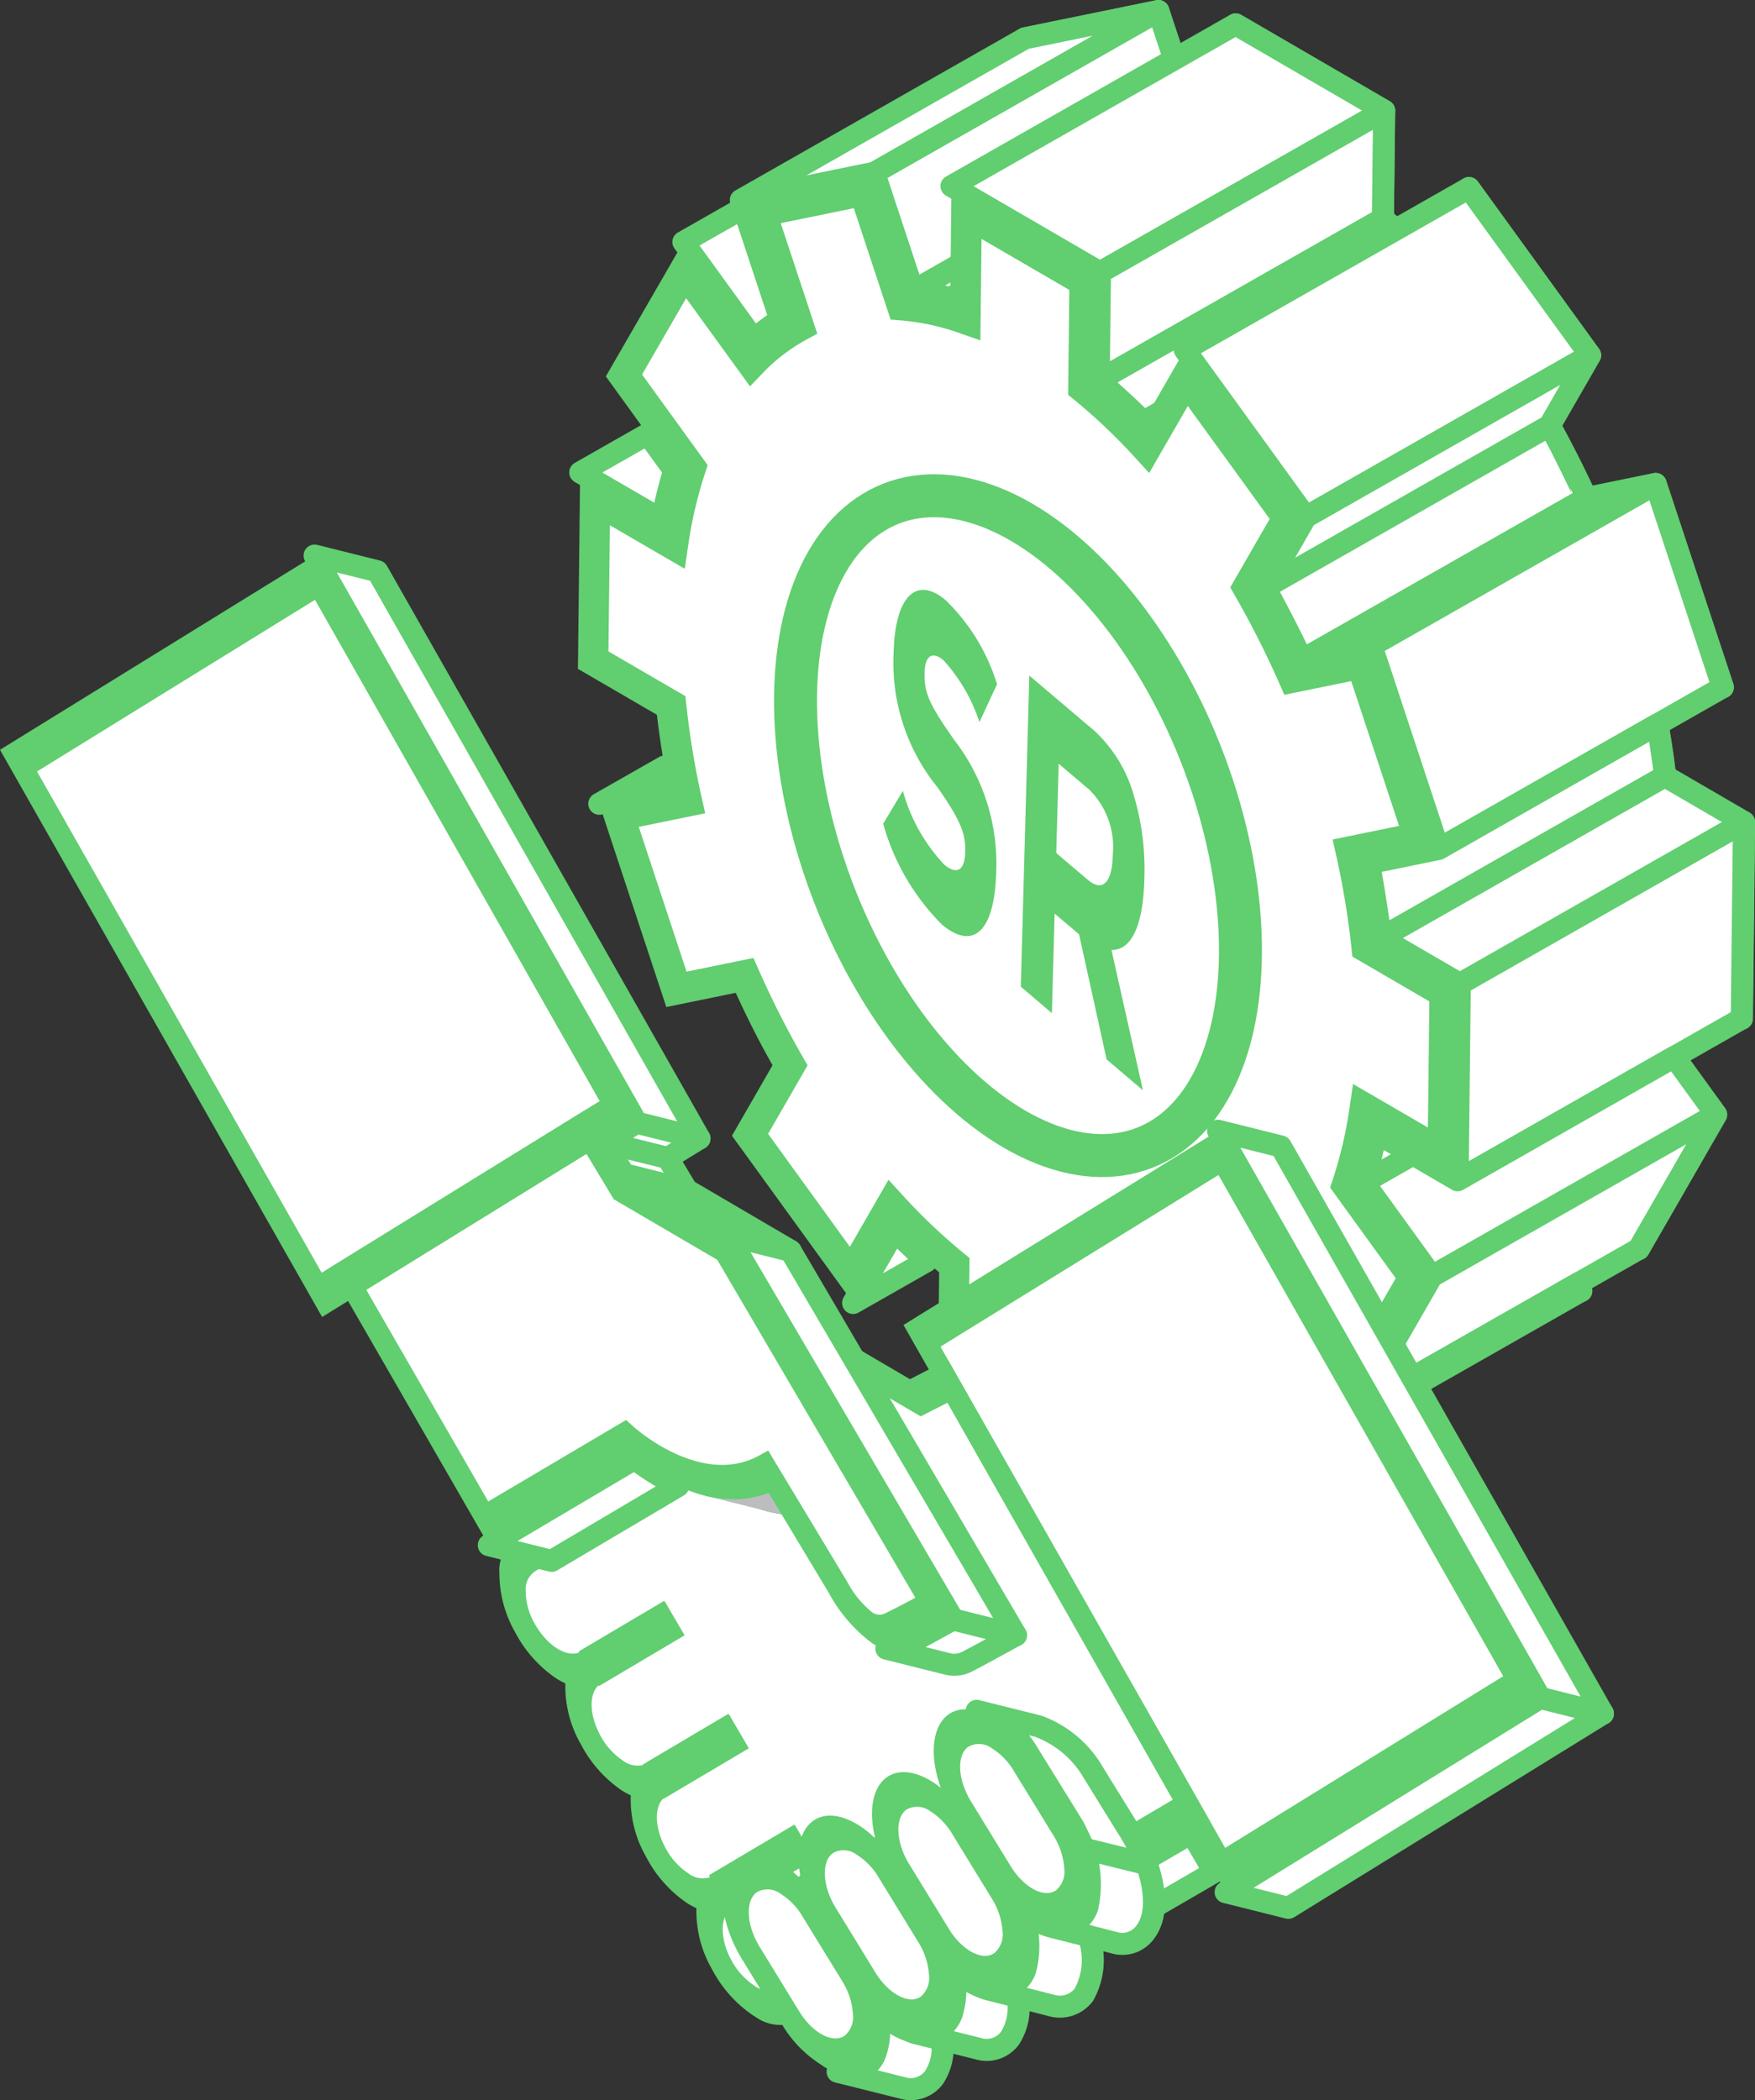 <svg xmlns="http://www.w3.org/2000/svg" width="79.674" height="95.334" viewBox="0 0 79.674 95.334"><rect x="0" y="0" width="79.674" height="95.334" fill="#333333" stroke="none"/><g id="Banking-services-icon" transform="translate(-70.752 -341.04)"><g id="Group_640" data-name="Group 640" transform="translate(70.752 341.54)"><g id="Group_632" data-name="Group 632" transform="translate(26.242)"><path id="Path_1258" data-name="Path 1258" d="M130.257,366.044l-3.539-2.058.083-7.32,3.539,2.058a19.921,19.921,0,0,1,.808-3.468l-3.034-4.191,2.754-4.779,3.037,4.2a8.751,8.751,0,0,1,2.13-1.643l-1.722-5.21,4.687-.959,1.72,5.2a11.294,11.294,0,0,1,2.878.625l.055-4.83,5.364,3.119-.055,4.83a26.83,26.83,0,0,1,2.854,2.708l1.814-3.149,4.6,6.36-1.817,3.153a42.758,42.758,0,0,1,2.064,4.081l3.091-.633,2.61,7.9-3.089.632a37.936,37.936,0,0,1,.719,4.356l3.539,2.057-.083,7.32-3.539-2.058a19.894,19.894,0,0,1-.807,3.468L163.958,392l-2.754,4.78-3.037-4.2a8.737,8.737,0,0,1-2.129,1.642l1.721,5.21-4.687.959-1.72-5.2a11.292,11.292,0,0,1-2.879-.625l-.055,4.83-5.364-3.118.055-4.83a27,27,0,0,1-2.855-2.708l-1.814,3.149-4.6-6.361,1.817-3.153a42.682,42.682,0,0,1-2.064-4.081l-3.092.633-2.61-7.9,3.089-.631A38.093,38.093,0,0,1,130.257,366.044Z" transform="translate(-113.122 -341.865)" fill="#fff" stroke="#61ce70" stroke-linejoin="round" stroke-width="1"></path><path id="Path_1259" data-name="Path 1259" d="M129.323,366.142l-3.586-2.085.1-8.915,3.7,2.153a20.125,20.125,0,0,1,.557-2.242l-3.09-4.27,3.514-6.1,3.2,4.418a9.4,9.4,0,0,1,1.2-.9l-1.79-5.419,6.056-1.239,1.772,5.362a11.727,11.727,0,0,1,1.678.332l.058-5.089,6.743,3.92-.056,4.9a27.259,27.259,0,0,1,2.022,1.878l1.885-3.27,5.5,7.593-1.843,3.2c.6,1.059,1.157,2.162,1.671,3.287l3.151-.645,3.048,9.225-3.165.648c.232,1.13.415,2.266.544,3.393l3.586,2.085-.1,8.914-3.7-2.151a20.2,20.2,0,0,1-.557,2.242l3.09,4.27-3.513,6.1-3.2-4.418a9.4,9.4,0,0,1-1.2.9l1.79,5.419-6.056,1.239-1.772-5.362a11.824,11.824,0,0,1-1.678-.332l-.058,5.089-6.743-3.92.056-4.9a27.094,27.094,0,0,1-2.022-1.878l-1.884,3.27-5.5-7.592,1.842-3.2c-.6-1.059-1.157-2.162-1.671-3.287l-3.151.645-3.048-9.225,3.166-.648C129.635,368.405,129.452,367.269,129.323,366.142Z" transform="translate(-112.839 -341.54)" fill="#fff" stroke="#61ce70" stroke-linejoin="round" stroke-width="1"></path><path id="Path_1260" data-name="Path 1260" d="M139.405,341.54l-12.9,7.342,1.772,5.362,12.9-7.342Z" transform="translate(-113.061 -341.54)" fill="#fff" stroke="#61ce70" stroke-linejoin="round" stroke-width="1"></path><path id="Path_1261" data-name="Path 1261" d="M129,356.414s1.084.162,1.678.332l12.9-7.342a12.247,12.247,0,0,0-1.678-.332Z" transform="translate(-113.778 -343.71)" fill="#fff" stroke="#61ce70" stroke-linejoin="round" stroke-width="1"></path><path id="Path_1262" data-name="Path 1262" d="M138.178,353.652l12.9-7.342-6.743-3.92-12.9,7.342Z" transform="translate(-114.481 -341.785)" fill="#fff" stroke="#61ce70" stroke-linejoin="round" stroke-width="1"></path><path id="Path_1263" data-name="Path 1263" d="M153.782,347.9l-12.9,7.342-.056,4.9,12.9-7.342Z" transform="translate(-117.188 -343.372)" fill="#fff" stroke="#61ce70" stroke-linejoin="round" stroke-width="1"></path><path id="Path_1264" data-name="Path 1264" d="M153.726,354.784l-12.9,7.343s1.336,1.164,2.022,1.877l12.9-7.342S154.414,355.339,153.726,354.784Z" transform="translate(-117.188 -345.356)" fill="#fff" stroke="#61ce70" stroke-linejoin="round" stroke-width="1"></path><path id="Path_1265" data-name="Path 1265" d="M159.214,352.828l-12.9,7.342,5.5,7.593,12.9-7.342Z" transform="translate(-118.769 -344.793)" fill="#fff" stroke="#61ce70" stroke-linejoin="round" stroke-width="1"></path><g id="Group_631" data-name="Group 631" transform="translate(0 7.342)"><path id="Path_1266" data-name="Path 1266" d="M108.6,374.3l.083-7.32,3.539,2.058a19.99,19.99,0,0,1,.808-3.468L110,361.378l2.754-4.779,3.037,4.2a8.759,8.759,0,0,1,2.13-1.643l-1.721-5.21,4.687-.959,1.72,5.2a11.324,11.324,0,0,1,2.878.624l.056-4.829L130.9,357.1l-.055,4.83a26.771,26.771,0,0,1,2.854,2.708l1.815-3.149,4.6,6.36L138.3,371a42.941,42.941,0,0,1,2.065,4.081l3.091-.633,2.61,7.9-3.088.632a38.1,38.1,0,0,1,.719,4.356l3.539,2.057-.083,7.32-3.539-2.058a19.958,19.958,0,0,1-.808,3.468l3.034,4.191-2.754,4.78-3.037-4.2a8.757,8.757,0,0,1-2.13,1.642l1.721,5.21-4.687.959-1.72-5.2a11.3,11.3,0,0,1-2.879-.625l-.055,4.83-5.364-3.119.055-4.83a26.847,26.847,0,0,1-2.854-2.708l-1.815,3.15-4.6-6.361,1.817-3.153a42.857,42.857,0,0,1-2.065-4.081l-3.091.633-2.61-7.9,3.088-.631a38.1,38.1,0,0,1-.719-4.356Z" transform="translate(-107.901 -352.179)" fill="#fff"></path><ellipse id="Ellipse_15" data-name="Ellipse 15" cx="8.916" cy="15.714" rx="8.916" ry="15.714" transform="matrix(0.93, -0.367, 0.367, 0.93, 5.914, 18.294)" fill="#fff" stroke="#61ce70" stroke-miterlimit="10" stroke-width="1.95"></ellipse><g id="Group_630" data-name="Group 630" transform="translate(13.853 18.935)"><path id="Path_1267" data-name="Path 1267" d="M127.079,389.069l.894-1.493a7.966,7.966,0,0,0,1.868,3.339c.577.489.94.28.962-.547v-.041c.021-.787-.187-1.377-1.243-2.891a8.972,8.972,0,0,1-2.007-6.119v-.041c.07-2.563,1.051-3.465,2.362-2.355a9,9,0,0,1,2.333,3.815l-.8,1.719a7.735,7.735,0,0,0-1.63-2.805c-.54-.458-.839-.154-.858.532v.041c-.026.928.241,1.464,1.333,3.028a9.158,9.158,0,0,1,1.918,5.962v.04c-.077,2.805-1.091,3.556-2.475,2.383A10.455,10.455,0,0,1,127.079,389.069Z" transform="translate(-127.079 -378.455)" fill="#61ce70"></path><path id="Path_1268" data-name="Path 1268" d="M136.242,383.92l2.932,2.485a6.326,6.326,0,0,1,1.83,3.017,11.625,11.625,0,0,1,.461,3.694v.041c-.062,2.279-.66,3.238-1.494,3.213l1.429,6.372-1.649-1.4L138.5,395.66l-1.109-.939-.124,4.519-1.411-1.2Zm2.653,9.267c.687.582,1.1.11,1.135-1.081v-.041a3.657,3.657,0,0,0-1.054-2.957l-1.4-1.188-.11,4.055Z" transform="translate(-129.608 -380.03)" fill="#61ce70"></path></g><path id="Path_1269" data-name="Path 1269" d="M132.434,405.828a11.718,11.718,0,0,1-1.677-.332l-.058,5.089-6.743-3.92.056-4.9a27.368,27.368,0,0,1-2.022-1.878l-1.884,3.27-5.5-7.592,1.842-3.2c-.6-1.059-1.157-2.162-1.67-3.287l-3.152.645-3.048-9.225,3.166-.648c-.233-1.129-.415-2.266-.545-3.392l-3.586-2.085.1-8.915,3.7,2.152a20,20,0,0,1,.557-2.242l-3.09-4.27L112.4,355l3.2,4.418a9.348,9.348,0,0,1,1.2-.9l-1.791-5.42,6.056-1.239,1.771,5.362a11.809,11.809,0,0,1,1.678.332l.058-5.089,6.743,3.92-.056,4.9a27.36,27.36,0,0,1,2.022,1.877l1.884-3.27,5.5,7.593-1.842,3.2c.6,1.059,1.156,2.162,1.67,3.287l3.152-.645,3.048,9.226-3.166.648c.233,1.129.415,2.266.545,3.392l3.586,2.085-.1,8.915-3.7-2.152a20.191,20.191,0,0,1-.557,2.242l3.09,4.27-3.513,6.1-3.2-4.418a9.4,9.4,0,0,1-1.2.9l1.791,5.419-6.056,1.24Zm4.362-1.943.508-.277a8.067,8.067,0,0,0,1.961-1.513l.575-.6,2.9,4,2-3.461-2.98-4.117.114-.338a19.338,19.338,0,0,0,.779-3.347l.148-1.016,3.4,1.975.065-5.725-3.494-2.032-.037-.35a37.411,37.411,0,0,0-.706-4.276l-.155-.69,3.017-.617-2.172-6.572-3.035.621-.226-.512a42.377,42.377,0,0,0-2.032-4.015l-.2-.347,1.792-3.109L135.3,362.44l-1.753,3.042-.641-.7a26.212,26.212,0,0,0-2.78-2.638l-.259-.211.054-4.76-3.986-2.317-.052,4.606-.912-.319a10.629,10.629,0,0,0-2.7-.588l-.462-.035-1.671-5.058-3.318.679,1.659,5.018-.508.278A8.072,8.072,0,0,0,116,360.949l-.575.6-2.9-4-2,3.462,2.98,4.117-.114.339a19.307,19.307,0,0,0-.779,3.347l-.148,1.016-3.4-1.975-.065,5.725,3.494,2.032.037.35a37.382,37.382,0,0,0,.706,4.276l.155.69-3.017.617,2.172,6.571,3.035-.621.226.512a42.3,42.3,0,0,0,2.032,4.015l.2.346-1.792,3.11,3.712,5.129,1.753-3.043.641.7a26.146,26.146,0,0,0,2.78,2.639l.259.211-.054,4.759,3.986,2.317.052-4.6.912.319a10.653,10.653,0,0,0,2.7.587l.462.035,1.671,5.058,3.318-.678Z" transform="translate(-107.618 -351.854)" fill="#61ce70"></path></g><path id="Path_1270" data-name="Path 1270" d="M171.119,371.7l-12.9,7.342,3.048,9.226,12.9-7.342Z" transform="translate(-122.2 -350.231)" fill="#fff" stroke="#61ce70" stroke-linejoin="round" stroke-width="1"></path><path id="Path_1271" data-name="Path 1271" d="M166.188,363.495l-12.9,7.342-1.843,3.2,12.9-7.342Z" transform="translate(-120.248 -347.867)" fill="#fff" stroke="#61ce70" stroke-linejoin="round" stroke-width="1"></path><path id="Path_1272" data-name="Path 1272" d="M164.345,367.987l-12.9,7.342s1.233,2.3,1.67,3.287l12.9-7.342S164.667,368.435,164.345,367.987Z" transform="translate(-120.248 -349.161)" fill="#fff" stroke="#61ce70" stroke-linejoin="round" stroke-width="1"></path><path id="Path_1273" data-name="Path 1273" d="M166.692,372.344l-12.9,7.342,3.152-.645,12.9-7.342Z" transform="translate(-120.924 -350.231)" fill="#fff" stroke="#61ce70" stroke-linejoin="round" stroke-width="1"></path><path id="Path_1274" data-name="Path 1274" d="M176.715,393.264l-12.9,7.342-.1,8.915,12.9-7.342Z" transform="translate(-123.784 -356.445)" fill="#fff" stroke="#61ce70" stroke-linejoin="round" stroke-width="1"></path><path id="Path_1275" data-name="Path 1275" d="M171.5,389.383l-12.9,7.342s-.32-2.306-.545-3.392l3.166-.648,9.931-5.653S171.381,388.313,171.5,389.383Z" transform="translate(-122.153 -354.649)" fill="#fff" stroke="#61ce70" stroke-linejoin="round" stroke-width="1"></path><path id="Path_1276" data-name="Path 1276" d="M171.718,390.335l-12.9,7.342,3.586,2.085,12.9-7.342Z" transform="translate(-122.373 -355.601)" fill="#fff" stroke="#61ce70" stroke-linejoin="round" stroke-width="1"></path><path id="Path_1277" data-name="Path 1277" d="M173.722,410.853l-12.9,7.342-3.09-4.269,2.232-1.271,2.027,1.18,9.835-5.6Z" transform="translate(-122.06 -360.76)" fill="#fff" stroke="#61ce70" stroke-linejoin="round" stroke-width="1"></path><path id="Path_1278" data-name="Path 1278" d="M159.966,414.051l-1.674-.972a22.179,22.179,0,0,1-.557,2.242Z" transform="translate(-122.06 -362.155)" fill="#fff" stroke="#61ce70" stroke-linejoin="round" stroke-width="1"></path><path id="Path_1279" data-name="Path 1279" d="M173.55,411.913l-12.9,7.342-3.513,6.1,12.9-7.342Z" transform="translate(-121.889 -361.819)" fill="#fff" stroke="#61ce70" stroke-linejoin="round" stroke-width="1"></path><path id="Path_1280" data-name="Path 1280" d="M165.649,423.011l-12.9,7.342-1.791-5.419,1.314-.748,3.085,4.262,10.173-5.791Z" transform="translate(-120.108 -364.915)" fill="#fff" stroke="#61ce70" stroke-linejoin="round" stroke-width="1"></path><path id="Path_1281" data-name="Path 1281" d="M152.161,424.587a11.443,11.443,0,0,1-1.2.9l1.314-.747Z" transform="translate(-120.108 -365.471)" fill="#fff" stroke="#61ce70" stroke-linejoin="round" stroke-width="1"></path><path id="Path_1282" data-name="Path 1282" d="M136.954,341.54l-6.056,1.239L118,350.121l6.056-1.239Z" transform="translate(-110.61 -341.54)" fill="#fff" stroke="#61ce70" stroke-linejoin="round" stroke-width="1"></path><path id="Path_1283" data-name="Path 1283" d="M114.337,355.644l2.723-1.55,1.675,5.065a13.422,13.422,0,0,0-1.2.9Z" transform="translate(-109.554 -345.158)" fill="#fff" stroke="#61ce70" stroke-linejoin="round" stroke-width="1"></path><path id="Path_1284" data-name="Path 1284" d="M107.76,370.258l3.061-1.743,1.2,1.652s-.32,1.043-.557,2.242Z" transform="translate(-107.659 -349.313)" fill="#fff" stroke="#61ce70" stroke-linejoin="round" stroke-width="1"></path><path id="Path_1285" data-name="Path 1285" d="M108.973,391.407l2.967-1.689.2,1.041Z" transform="translate(-108.009 -355.423)" fill="#fff" stroke="#61ce70" stroke-linejoin="round" stroke-width="1"></path><path id="Path_1286" data-name="Path 1286" d="M140.042,432.3l2.783-1.584-1.048-3.173a15.666,15.666,0,0,1-1.677-.332Z" transform="translate(-116.961 -366.227)" fill="#fff" stroke="#61ce70" stroke-linejoin="round" stroke-width="1"></path><path id="Path_1287" data-name="Path 1287" d="M125.161,422.6l3.326-1.893-1.441-1.377Z" transform="translate(-112.673 -363.956)" fill="#fff" stroke="#61ce70" stroke-linejoin="round" stroke-width="1"></path></g><g id="Group_639" data-name="Group 639" transform="translate(0 24.718)"><g id="Group_635" data-name="Group 635" transform="translate(2.851 0.713)"><path id="Path_1288" data-name="Path 1288" d="M143,414.353l-13.451,8.3,13.774,24.249,13.451-8.3Z" transform="translate(-90.548 -387.952)" fill="#fff"></path><path id="Path_1289" data-name="Path 1289" d="M118.2,427.073l3.523,2.064,1.469-.751,11.07,19.489-6.246,3.691-10.407,4.312-1.763.847c-.833.4-2.146-.444-2.919-1.876-.727-1.348-.718-2.742-.022-3.236l-.046.022c-.833.4-2.147-.444-2.92-1.876-.742-1.375-.718-2.8.022-3.268l-.065.032c-.833.4-2.146-.444-2.919-1.876-.727-1.347-.718-2.741-.022-3.236l-.046.023c-.833.4-2.147-.445-2.92-1.876s-.724-2.93.109-3.33l1.107-.683,6.431-3.8s3.364,3.077,6.283,1.469l3.314,5.521s1.315,2.2,2.38,1.656l1.831-.965Z" transform="translate(-83.022 -391.618)" fill="#fff"></path><line id="Line_12" data-name="Line 12" y1="2.298" x2="3.879" transform="translate(23.885 47.516)" fill="none" stroke="#61ce70" stroke-miterlimit="10" stroke-width="1.82"></line><line id="Line_13" data-name="Line 13" y1="2.298" x2="3.879" transform="translate(26.801 52.644)" fill="none" stroke="#61ce70" stroke-miterlimit="10" stroke-width="1.82"></line><line id="Line_14" data-name="Line 14" y1="2.298" x2="3.879" transform="translate(29.795 57.674)" fill="none" stroke="#61ce70" stroke-miterlimit="10" stroke-width="1.82"></line><path id="Path_1290" data-name="Path 1290" d="M128.373,421.757l14.281-8.815,14.625,25.746L143,447.5Zm14.3-6.807-12.621,7.791,12.924,22.753L155.6,437.7Z" transform="translate(-90.207 -387.546)" fill="#61ce70"></path><path id="Path_1291" data-name="Path 1291" d="M114.1,456.523a5.739,5.739,0,0,1-1.856-2.1,5.263,5.263,0,0,1-.7-2.754,3.781,3.781,0,0,1-.431-.237,5.735,5.735,0,0,1-1.855-2.1,5.244,5.244,0,0,1-.695-2.785,4.133,4.133,0,0,1-.414-.229,5.756,5.756,0,0,1-1.855-2.1,5.269,5.269,0,0,1-.7-2.754,3.737,3.737,0,0,1-.431-.237,5.758,5.758,0,0,1-1.856-2.1,5.384,5.384,0,0,1-.707-2.649,1.75,1.75,0,0,1,.823-1.635l7.541-4.487.246-.142.339.306c.123.112,3.083,2.743,5.706,1.3l.406-.224,3.736,6.224c.038.061.911,1.5,1.556,1.173l1.382-.728-7.859-13.4,4.763,2.79,1.722-.881,11.905,20.959-6.7,3.954L117.774,456l-1.762.846a1.9,1.9,0,0,1-1.78-.241Zm8.841-27.8-1.215.621-2.282-1.337,6.624,11.3-2.285,1.2c-1.165.592-2.6-1.142-3.2-2.139l-2.906-4.84c-2.481,1.02-5.137-.789-6.085-1.54l-6.2,3.663-1.132.7a.965.965,0,0,0-.466.906,2.966,2.966,0,0,0,.387,1.455c.551,1.019,1.48,1.616,2.074,1.33l.046-.021.856,1.491c-.5.352-.491,1.358.013,2.291a3.15,3.15,0,0,0,1.019,1.152,1.1,1.1,0,0,0,1.053.179l.065-.031.844,1.5c-.53.334-.538,1.35-.018,2.315a3.143,3.143,0,0,0,1.019,1.151,1.09,1.09,0,0,0,1.05.18l.046-.023.859,1.489c-.5.352-.49,1.359.012,2.291a3.157,3.157,0,0,0,1.021,1.152,1.08,1.08,0,0,0,1.051.178l1.777-.853,10.371-4.294,5.831-3.445Z" transform="translate(-82.779 -390.983)" fill="#61ce70"></path><path id="Path_1292" data-name="Path 1292" d="M108.567,446.759l3.879-2.3-.86-1.492-3.879,2.3Z" transform="translate(-84.252 -396.199)" fill="#61ce70"></path><path id="Path_1293" data-name="Path 1293" d="M112.663,453.963l3.88-2.3-.859-1.491-3.88,2.3Z" transform="translate(-85.433 -398.275)" fill="#61ce70"></path><path id="Path_1294" data-name="Path 1294" d="M116.869,461.028l3.88-2.3-.859-1.491-3.88,2.3Z" transform="translate(-86.645 -400.311)" fill="#61ce70"></path><path id="Path_1295" data-name="Path 1295" d="M89.388,378.676l13.774,24.249-13.451,8.3L75.938,386.979Z" transform="translate(-75.097 -377.672)" fill="#fff"></path><path id="Path_1296" data-name="Path 1296" d="M107.747,414.015l1.5,2.49,4.7,2.756,9.616,16.4s-.643.38-1.831.965-2.557-1.963-2.557-1.963l-3.137-5.213c-2.923,1.611-6.283-1.469-6.283-1.469l-6.431,3.8-6.392-11.093Z" transform="translate(-81.149 -387.855)" fill="#fff"></path><path id="Path_1297" data-name="Path 1297" d="M74.757,386.08l14.282-8.815,14.624,25.746-14.281,8.815Zm14.3-6.807-12.621,7.791,12.924,22.753,12.62-7.791Z" transform="translate(-74.757 -377.265)" fill="#61ce70"></path><path id="Path_1298" data-name="Path 1298" d="M95.751,419.8l11.625-7.177,1.759,2.918,4.712,2.76,10.235,17.455-.426.251c-.027.016-.666.392-1.85.975a1.475,1.475,0,0,1-1.466-.209,6.966,6.966,0,0,1-1.908-2.238L115.7,430c-2.483,1.021-5.136-.787-6.086-1.54L103,432.373Zm13.825,7.2c.031.027,3.057,2.758,5.7,1.3l.406-.224,3.595,5.978a4.431,4.431,0,0,0,1.1,1.35.574.574,0,0,0,.6.067c.608-.3,1.074-.545,1.381-.714l-8.993-15.336-4.7-2.751-1.242-2.061-9.995,6.169,5.539,9.61,6.257-3.7Z" transform="translate(-80.807 -387.453)" fill="#61ce70"></path><g id="Group_633" data-name="Group 633" transform="translate(33.395 53.156)"><path id="Path_1299" data-name="Path 1299" d="M135.85,455.619l1.8,2.935c.851,1.385,2.163,2.079,2.916,1.542h0c.754-.537.674-2.111-.177-3.5l-1.8-2.934c-.851-1.386-2.163-2.08-2.916-1.543h0C134.921,452.659,135,454.233,135.85,455.619Z" transform="translate(-125.557 -451.939)" fill="#fff"></path><path id="Path_1300" data-name="Path 1300" d="M131.906,459.625l1.8,2.934c.851,1.386,2.163,2.08,2.916,1.543h0c.753-.537.674-2.111-.177-3.5l-1.8-2.935c-.851-1.386-2.163-2.08-2.916-1.542h0C130.976,456.666,131.056,458.239,131.906,459.625Z" transform="translate(-124.421 -453.094)" fill="#fff"></path><path id="Path_1301" data-name="Path 1301" d="M127.215,462.4l1.8,2.934c.851,1.386,2.163,2.08,2.916,1.543h0c.754-.537.674-2.111-.177-3.5l-1.8-2.934c-.851-1.386-2.163-2.08-2.916-1.543h0C126.286,459.438,126.365,461.012,127.215,462.4Z" transform="translate(-123.069 -453.893)" fill="#fff"></path><path id="Path_1302" data-name="Path 1302" d="M122.365,464.892l1.8,2.934c.851,1.386,2.163,2.08,2.916,1.543h0c.753-.538.674-2.112-.177-3.5l-1.8-2.935c-.851-1.386-2.163-2.08-2.916-1.542h0C121.435,461.933,121.514,463.506,122.365,464.892Z" transform="translate(-121.671 -454.612)" fill="#fff"></path></g><g id="Group_634" data-name="Group 634" transform="translate(32.794 52.369)"><path id="Path_1303" data-name="Path 1303" d="M137.009,458.519l-1.8-2.934c-1.1-1.793-1.2-3.818-.227-4.514s2.664.2,3.764,1.991l1.8,2.934a5.808,5.808,0,0,1,.891,2.668,2.044,2.044,0,0,1-.663,1.847,1.794,1.794,0,0,1-1.967-.135A5.453,5.453,0,0,1,137.009,458.519Zm-1.129-5.984c-.536.382-.48,1.5.125,2.48l1.8,2.935c.6.985,1.533,1.476,2.068,1.094a1.125,1.125,0,0,0,.364-1.015,3.184,3.184,0,0,0-.489-1.466l-1.8-2.934a3,3,0,0,0-.988-1.02A.986.986,0,0,0,135.88,452.535Z" transform="translate(-124.712 -450.834)" fill="#61ce70"></path><path id="Path_1304" data-name="Path 1304" d="M133.065,462.526l-1.8-2.935c-1.1-1.793-1.2-3.818-.227-4.514s2.664.2,3.764,1.992L136.6,460a5.806,5.806,0,0,1,.891,2.668,2.045,2.045,0,0,1-.663,1.847,1.8,1.8,0,0,1-1.967-.135A5.451,5.451,0,0,1,133.065,462.526Zm-1.129-5.984c-.537.382-.48,1.495.125,2.48l1.8,2.935c.605.985,1.534,1.476,2.069,1.093a1.123,1.123,0,0,0,.364-1.014,3.207,3.207,0,0,0-.489-1.466l-1.8-2.934a2.989,2.989,0,0,0-.987-1.02A.985.985,0,0,0,131.936,456.542Z" transform="translate(-123.576 -451.988)" fill="#61ce70"></path><path id="Path_1305" data-name="Path 1305" d="M128.375,465.3l-1.8-2.935c-1.1-1.792-1.2-3.818-.227-4.514s2.664.2,3.764,1.992l1.8,2.933a5.825,5.825,0,0,1,.891,2.668,2.045,2.045,0,0,1-.663,1.847,1.794,1.794,0,0,1-1.967-.135A5.44,5.44,0,0,1,128.375,465.3Zm-1.13-5.984c-.536.382-.48,1.495.125,2.48l1.8,2.935c.6.985,1.533,1.477,2.069,1.093a1.127,1.127,0,0,0,.364-1.014,3.2,3.2,0,0,0-.49-1.466l-1.8-2.934a2.984,2.984,0,0,0-.988-1.02A.985.985,0,0,0,127.245,459.314Z" transform="translate(-122.224 -452.787)" fill="#61ce70"></path><path id="Path_1306" data-name="Path 1306" d="M123.524,467.793l-1.8-2.935c-1.1-1.793-1.2-3.818-.227-4.514s2.664.2,3.764,1.991l1.8,2.934a5.8,5.8,0,0,1,.891,2.668,2.045,2.045,0,0,1-.663,1.846,1.8,1.8,0,0,1-1.967-.135A5.451,5.451,0,0,1,123.524,467.793Zm-1.129-5.984c-.537.383-.48,1.5.125,2.481l1.8,2.935c.6.984,1.533,1.476,2.069,1.093a1.124,1.124,0,0,0,.364-1.015,3.187,3.187,0,0,0-.489-1.466l-1.8-2.933a3,3,0,0,0-.988-1.02A.985.985,0,0,0,122.4,461.808Z" transform="translate(-120.826 -453.506)" fill="#61ce70"></path></g></g><path id="Path_1307" data-name="Path 1307" d="M151.285,413.654l-2.849-.712,14.625,25.746,2.849.712Z" transform="translate(-93.138 -386.833)" fill="#fff" stroke="#61ce70" stroke-linejoin="round" stroke-width="1"></path><path id="Path_1308" data-name="Path 1308" d="M148.918,457.926l2.849.712,14.281-8.816-2.849-.712Z" transform="translate(-93.277 -397.256)" fill="#fff" stroke="#61ce70" stroke-linejoin="round" stroke-width="1"></path><path id="Path_1309" data-name="Path 1309" d="M141.541,461.763l-2.84-.717,5.722-3.328,1.032,1.776Z" transform="translate(-90.333 -399.736)" fill="#fff" stroke="#61ce70" stroke-linejoin="round" stroke-width="1"></path><path id="Path_1310" data-name="Path 1310" d="M128.913,470.347a2.458,2.458,0,0,1-.354,1.7,1.316,1.316,0,0,1-1.471.481l-2.916-.728a1.386,1.386,0,0,0,1.73-.867,3.525,3.525,0,0,0,.052-1.958,4.06,4.06,0,0,0,1.79,1.076Z" transform="translate(-86.146 -402.98)" fill="#fff" stroke="#61ce70" stroke-linejoin="round" stroke-width="1"></path><g id="Group_638" data-name="Group 638"><path id="Path_1311" data-name="Path 1311" d="M85.383,377.675l13.774,24.249-13.451,8.3L71.932,385.979Z" transform="translate(-71.092 -376.671)" fill="#fff"></path><path id="Path_1312" data-name="Path 1312" d="M103.741,413.014l1.5,2.49,4.7,2.756,9.616,16.4s-.643.38-1.832.965-2.557-1.963-2.557-1.963l-3.136-5.213c-2.923,1.612-6.284-1.469-6.284-1.469l-6.43,3.8-6.393-11.094Z" transform="translate(-77.143 -386.854)" fill="#fff"></path><path id="Path_1313" data-name="Path 1313" d="M70.752,385.08l14.281-8.816L99.657,402.01l-14.281,8.816Zm14.3-6.807-12.62,7.792,12.924,22.753,12.62-7.792Z" transform="translate(-70.752 -376.264)" fill="#61ce70"></path><path id="Path_1314" data-name="Path 1314" d="M91.745,418.8l11.626-7.177,1.759,2.919,4.712,2.76,10.234,17.455-.426.251c-.026.016-.666.392-1.849.975a1.475,1.475,0,0,1-1.466-.208,6.953,6.953,0,0,1-1.908-2.239L111.7,429c-2.483,1.022-5.136-.787-6.086-1.54l-6.621,3.914ZM105.57,426c.031.028,3.058,2.758,5.7,1.3l.406-.224,3.6,5.978a4.422,4.422,0,0,0,1.1,1.35.572.572,0,0,0,.6.067c.608-.3,1.074-.545,1.381-.713l-8.992-15.337-4.7-2.751-1.241-2.06-9.995,6.169,5.538,9.61,6.258-3.7Z" transform="translate(-76.801 -386.452)" fill="#61ce70"></path><g id="Group_636" data-name="Group 636" transform="translate(33.395 53.156)"><path id="Path_1315" data-name="Path 1315" d="M131.845,454.618l1.8,2.934c.85,1.386,2.163,2.08,2.916,1.543h0c.753-.538.673-2.112-.177-3.5l-1.8-2.935c-.851-1.386-2.163-2.08-2.916-1.543h0C130.915,451.658,130.994,453.232,131.845,454.618Z" transform="translate(-121.552 -450.938)" fill="#fff"></path><path id="Path_1316" data-name="Path 1316" d="M127.9,458.625l1.8,2.934c.851,1.386,2.163,2.08,2.916,1.543h0c.754-.537.674-2.111-.177-3.5l-1.8-2.934c-.851-1.386-2.163-2.08-2.916-1.543h0C126.971,455.665,127.05,457.239,127.9,458.625Z" transform="translate(-120.415 -452.093)" fill="#fff"></path><path id="Path_1317" data-name="Path 1317" d="M123.21,461.4l1.8,2.935c.851,1.386,2.163,2.08,2.916,1.542h0c.753-.537.674-2.111-.177-3.5l-1.8-2.934c-.851-1.386-2.163-2.08-2.916-1.543h0C122.28,458.437,122.36,460.011,123.21,461.4Z" transform="translate(-119.064 -452.892)" fill="#fff"></path><path id="Path_1318" data-name="Path 1318" d="M118.359,463.892l1.8,2.934c.851,1.386,2.163,2.08,2.916,1.543h0c.754-.537.674-2.111-.177-3.5l-1.8-2.934c-.85-1.386-2.163-2.08-2.916-1.543h0C117.43,460.932,117.509,462.506,118.359,463.892Z" transform="translate(-117.666 -453.611)" fill="#fff"></path></g><g id="Group_637" data-name="Group 637" transform="translate(32.793 52.369)"><path id="Path_1319" data-name="Path 1319" d="M133,457.519l-1.8-2.935c-1.1-1.793-1.2-3.818-.228-4.514s2.664.2,3.764,1.991l1.8,2.934a5.8,5.8,0,0,1,.891,2.668,2.045,2.045,0,0,1-.663,1.847,1.8,1.8,0,0,1-1.967-.135A5.45,5.45,0,0,1,133,457.519Zm-1.13-5.984c-.536.383-.479,1.5.125,2.481l1.8,2.935c.6.984,1.533,1.476,2.069,1.093a1.124,1.124,0,0,0,.364-1.015,3.2,3.2,0,0,0-.489-1.466l-1.8-2.933a2.984,2.984,0,0,0-.988-1.02A.985.985,0,0,0,131.874,451.534Z" transform="translate(-120.707 -449.833)" fill="#61ce70"></path><path id="Path_1320" data-name="Path 1320" d="M129.06,461.525l-1.8-2.934c-1.1-1.793-1.2-3.818-.228-4.514s2.664.2,3.764,1.991L132.6,459a5.826,5.826,0,0,1,.891,2.668,2.045,2.045,0,0,1-.663,1.846,1.794,1.794,0,0,1-1.967-.134A5.441,5.441,0,0,1,129.06,461.525Zm-1.13-5.984c-.536.382-.48,1.5.125,2.48l1.8,2.935c.6.985,1.533,1.477,2.069,1.094a1.129,1.129,0,0,0,.364-1.015,3.194,3.194,0,0,0-.49-1.466l-1.8-2.934a2.99,2.99,0,0,0-.988-1.02A.986.986,0,0,0,127.93,455.541Z" transform="translate(-119.57 -450.988)" fill="#61ce70"></path><path id="Path_1321" data-name="Path 1321" d="M124.369,464.3l-1.8-2.935c-1.1-1.793-1.2-3.818-.227-4.514s2.664.2,3.764,1.991l1.8,2.934a5.8,5.8,0,0,1,.891,2.668,2.046,2.046,0,0,1-.663,1.846,1.8,1.8,0,0,1-1.967-.135A5.45,5.45,0,0,1,124.369,464.3Zm-1.129-5.984c-.536.382-.48,1.5.125,2.481l1.8,2.935c.605.984,1.534,1.476,2.069,1.093a1.125,1.125,0,0,0,.364-1.015,3.184,3.184,0,0,0-.489-1.466l-1.8-2.934a3.01,3.01,0,0,0-.988-1.02A.986.986,0,0,0,123.24,458.313Z" transform="translate(-118.219 -451.787)" fill="#61ce70"></path><path id="Path_1322" data-name="Path 1322" d="M119.519,466.792l-1.8-2.935c-1.1-1.792-1.2-3.818-.228-4.514s2.664.2,3.764,1.992l1.8,2.933a5.825,5.825,0,0,1,.891,2.668,2.045,2.045,0,0,1-.663,1.846,1.8,1.8,0,0,1-1.967-.135A5.447,5.447,0,0,1,119.519,466.792Zm-1.13-5.984c-.536.382-.48,1.495.125,2.48l1.8,2.935c.6.984,1.533,1.476,2.069,1.093a1.125,1.125,0,0,0,.364-1.014,3.2,3.2,0,0,0-.49-1.466l-1.8-2.933a2.984,2.984,0,0,0-.988-1.02A.985.985,0,0,0,118.389,460.808Z" transform="translate(-116.821 -452.506)" fill="#61ce70"></path></g></g><path id="Path_1323" data-name="Path 1323" d="M140.583,462.9l-2.936-.748a1.4,1.4,0,0,0,1.744-.843,4.826,4.826,0,0,0-.236-2.869l2.868.725s.876,2.067.016,3.241A1.285,1.285,0,0,1,140.583,462.9Z" transform="translate(-90.029 -399.945)" fill="#fff" stroke="#61ce70" stroke-linejoin="round" stroke-width="1"></path><path id="Path_1324" data-name="Path 1324" d="M135.839,450.631l-2.8-.7a4.46,4.46,0,0,1,2.236,1.769l2.18,3.526s.29.578.445.956l2.87.712a15.907,15.907,0,0,0-.768-1.468c-.356-.567-1.824-2.948-1.824-2.948A4.834,4.834,0,0,0,135.839,450.631Z" transform="translate(-88.7 -397.492)" fill="#fff" stroke="#61ce70" stroke-linejoin="round" stroke-width="1"></path><path id="Path_1325" data-name="Path 1325" d="M138.309,463.846a3.249,3.249,0,0,1-.218,2.663,1.373,1.373,0,0,1-1.5.477l-2.912-.742a1.426,1.426,0,0,0,1.744-.843,4.132,4.132,0,0,0-.163-2.669,4,4,0,0,0,1.389.695Z" transform="translate(-88.886 -401.181)" fill="#fff" stroke="#61ce70" stroke-linejoin="round" stroke-width="1"></path><path id="Path_1326" data-name="Path 1326" d="M133.735,467.632a2.559,2.559,0,0,1-.335,1.864,1.316,1.316,0,0,1-1.471.481l-2.916-.728a1.39,1.39,0,0,0,1.743-.874,3.615,3.615,0,0,0,.009-2.074,3.99,3.99,0,0,0,1.585.977Z" transform="translate(-87.541 -402.21)" fill="#fff" stroke="#61ce70" stroke-linejoin="round" stroke-width="1"></path><path id="Path_1327" data-name="Path 1327" d="M108.29,402.723l-2.851-.712L90.814,376.264l2.851.712Z" transform="translate(-76.533 -376.264)" fill="#fff" stroke="#61ce70" stroke-linejoin="round" stroke-width="1"></path><path id="Path_1328" data-name="Path 1328" d="M113.624,413.145l-1.446.887-2.854-.706,1.448-.894Z" transform="translate(-81.867 -386.687)" fill="#fff" stroke="#61ce70" stroke-linejoin="round" stroke-width="1"></path><path id="Path_1329" data-name="Path 1329" d="M112.178,414.395l-2.854-.706.871,1.445,2.851.712Z" transform="translate(-81.867 -387.049)" fill="#fff" stroke="#61ce70" stroke-linejoin="round" stroke-width="1"></path><path id="Path_1330" data-name="Path 1330" d="M118.111,419.191l-2.851-.712-4.712-2.76,2.851.712Z" transform="translate(-82.22 -387.634)" fill="#fff" stroke="#61ce70" stroke-linejoin="round" stroke-width="1"></path><path id="Path_1331" data-name="Path 1331" d="M130.253,437.763l-2.851-.712L117.168,419.6l2.851.712Z" transform="translate(-84.127 -388.751)" fill="#fff" stroke="#61ce70" stroke-linejoin="round" stroke-width="1"></path><path id="Path_1332" data-name="Path 1332" d="M127.282,445.432l2.8.7a1.265,1.265,0,0,0,.866-.109c.463-.232,2.215-1.2,2.215-1.2l-2.852-.713-2,1.091A1.676,1.676,0,0,1,127.282,445.432Z" transform="translate(-87.042 -395.817)" fill="#fff" stroke="#61ce70" stroke-linejoin="round" stroke-width="1"></path><path id="Path_1333" data-name="Path 1333" d="M118.774,436.92l-3.041-.755a4.677,4.677,0,0,0,2.879-.132l.581.966Z" transform="translate(-83.714 -393.487)" fill="#bbbdbf"></path><path id="Path_1334" data-name="Path 1334" d="M101.926,437.784l2.851.712,5.749-3.4a12.009,12.009,0,0,1-1.979-1.229Z" transform="translate(-79.735 -392.864)" fill="#fff" stroke="#61ce70" stroke-linejoin="round" stroke-width="1"></path></g></g></g></svg>